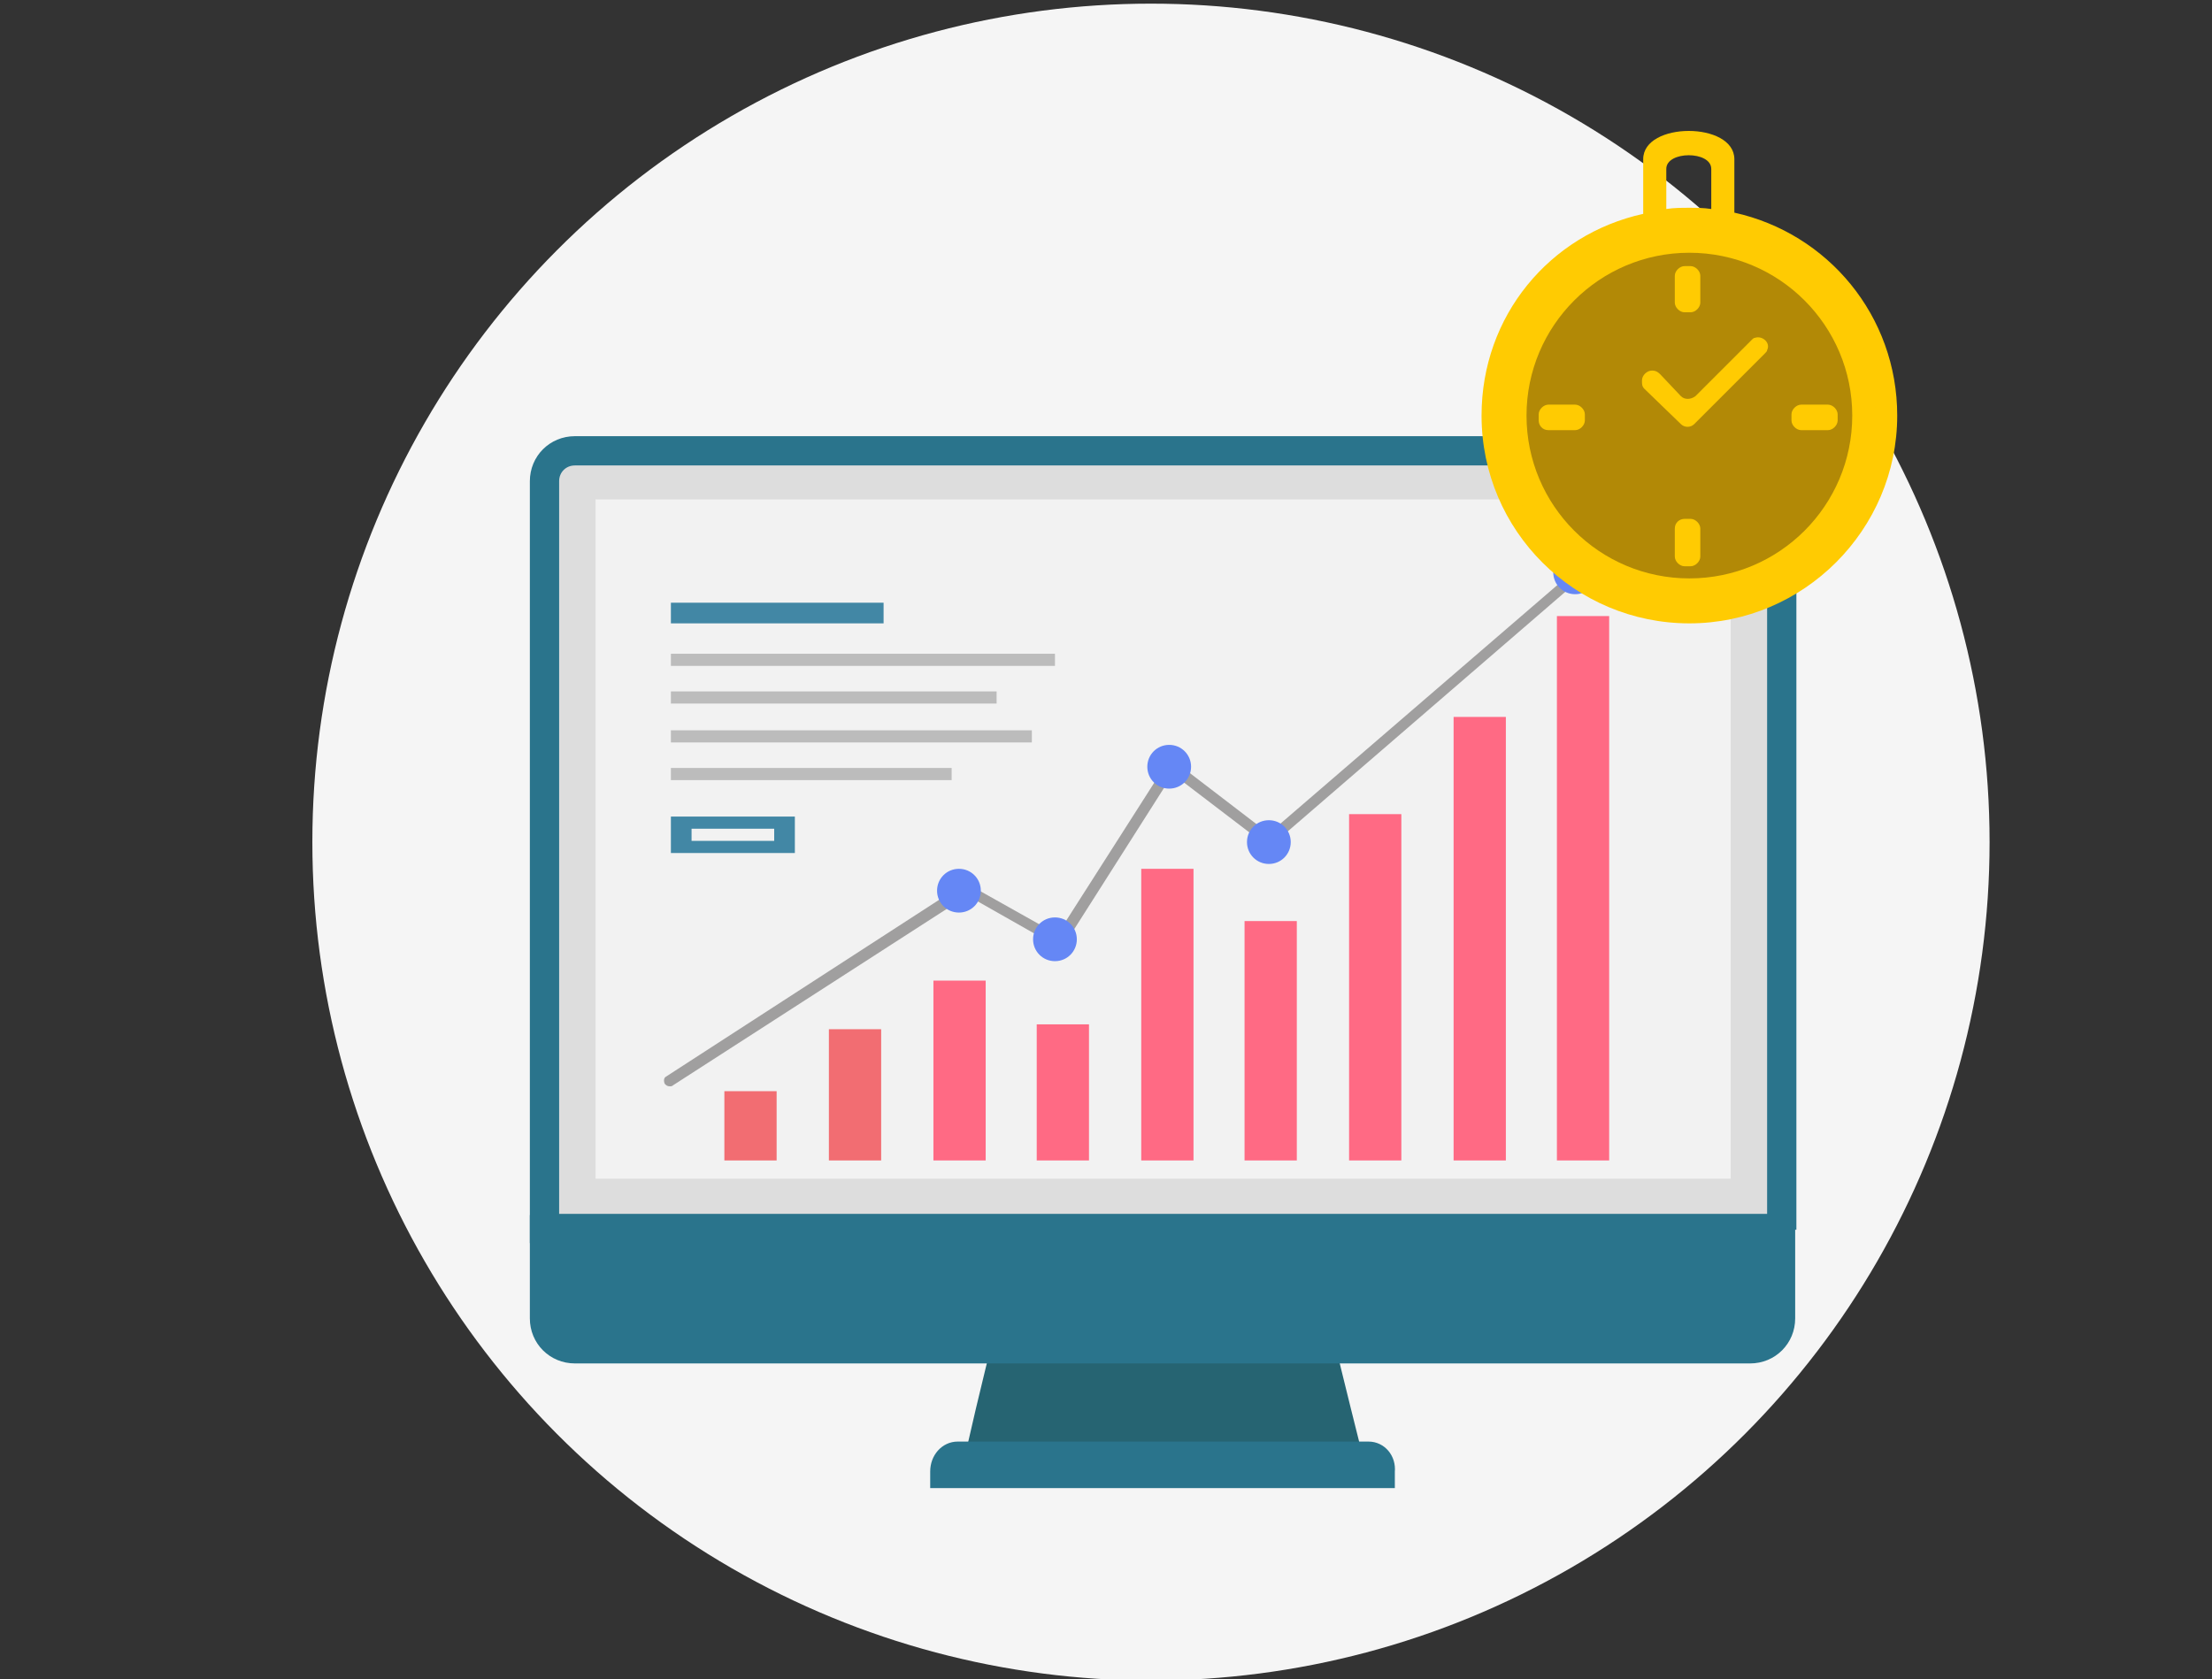 <?xml version="1.0" encoding="utf-8"?>
<!-- Generator: Adobe Illustrator 23.0.2, SVG Export Plug-In . SVG Version: 6.00 Build 0)  -->
<svg version="1.1" id="Layer_1" xmlns="http://www.w3.org/2000/svg" xmlns:xlink="http://www.w3.org/1999/xlink" x="0px" y="0px"
	 viewBox="0 0 182 138.2" style="enable-background:new 0 0 182 138.2;" xml:space="preserve">
<rect x="0" y="0" width="182" height="138.2" fill="#333333" stroke="none"/>
<style type="text/css">
	.st0{fill-rule:evenodd;clip-rule:evenodd;fill:#F5F5F5;}
	.st1{fill:none;}
	.st2{fill:#266472;stroke:#266472;stroke-width:2.409;stroke-miterlimit:10;}
	.st3{fill:#2A748C;stroke:#2A748C;stroke-width:1.33;stroke-miterlimit:10;}
	.st4{fill:#2A748C;stroke:#2A748C;stroke-width:2.409;stroke-miterlimit:10;}
	.st5{fill:#DDDDDD;stroke:#2A748C;stroke-width:2.409;stroke-miterlimit:10;}
	.st6{fill:#F2F2F2;}
	.st7{fill:#4287A5;}
	.st8{fill:#BCBCBC;}
	.st9{fill:#F26D72;}
	.st10{fill:#FF6A84;}
	.st11{fill:#A09F9F;}
	.st12{fill:#6587F5;}
	.st13{fill-rule:evenodd;clip-rule:evenodd;fill:#FFCB02;}
	.st14{fill-rule:evenodd;clip-rule:evenodd;fill:#B28906;}
</style>
<circle id="SVGID_3_" class="st0" cx="94.7" cy="69.3" r="69"/>
<path class="st1" d="M165.6-15.8H25.7V78h1.9c4.5,33.8,33.4,59.8,68.4,59.8s63.9-26.1,68.4-59.8h1.2L165.6-15.8L165.6-15.8z"/>
<g>
	<path class="st2" d="M83.9,106.3c-1.1,4.4-2.2,8.8-3.2,13.2c10,0,20.1,0,30.1,0c-1.1-4.4-2.2-8.8-3.2-13.2
		C99.6,106.3,91.7,106.3,83.9,106.3z"/>
	<path class="st3" d="M112.6,119.3H78.8c-0.9,0-1.6,0.8-1.6,1.8v0.7h36.9v-0.7C114.2,120.1,113.5,119.3,112.6,119.3z"/>
	<path class="st4" d="M44.8,101.2v7.3c0,1.4,1.1,2.5,2.5,2.5H144c1.4,0,2.5-1.1,2.5-2.5v-7.3H44.8z"/>
	<path class="st5" d="M146.6,101.2V39.6c0-1.4-1.1-2.5-2.5-2.5H47.3c-1.4,0-2.5,1.1-2.5,2.5v61.5H146.6z"/>
	<rect x="49" y="41.1" class="st6" width="93.4" height="55.9"/>
</g>
<g>
	<rect x="55.2" y="49.6" class="st7" width="17.5" height="1.7"/>
	<rect x="55.2" y="53.8" class="st8" width="31.6" height="1"/>
	<rect x="55.2" y="56.9" class="st8" width="26.8" height="1"/>
	<rect x="55.2" y="60.1" class="st8" width="29.7" height="1"/>
	<rect x="55.2" y="63.2" class="st8" width="23.1" height="1"/>
	<path class="st7" d="M55.2,67.2v3h10.2v-3H55.2z M63.7,69.2h-6.8v-1h6.8V69.2z"/>
</g>
<g>
	<g>
		<rect x="59.6" y="89.8" class="st9" width="4.3" height="5.7"/>
		<rect x="68.2" y="84.7" class="st9" width="4.3" height="10.8"/>
		<rect x="76.8" y="80.7" class="st10" width="4.3" height="14.8"/>
		<rect x="85.3" y="84.3" class="st10" width="4.3" height="11.2"/>
		<rect x="93.9" y="71.5" class="st10" width="4.3" height="24"/>
		<rect x="102.4" y="75.8" class="st10" width="4.3" height="19.7"/>
		<rect x="111" y="67" class="st10" width="4.3" height="28.5"/>
		<rect x="119.6" y="59" class="st10" width="4.3" height="36.5"/>
		<rect x="128.1" y="50.7" class="st10" width="4.3" height="44.8"/>
	</g>
	<g>
		<path class="st11" d="M55.1,89.4c-0.2,0-0.3-0.1-0.4-0.2c-0.1-0.2-0.1-0.5,0.1-0.6l24.4-15.8c0.1-0.1,0.3-0.1,0.5,0l7.3,4.1
			l9-14.1c0.1-0.1,0.2-0.2,0.3-0.2c0.1,0,0.3,0,0.4,0.1l7.7,5.9l25.3-21.8c0.2-0.2,0.5-0.1,0.6,0c0.2,0.2,0.1,0.5,0,0.6l-25.6,22.1
			c-0.2,0.1-0.4,0.1-0.6,0l-7.6-5.8l-8.9,14c-0.1,0.2-0.4,0.3-0.6,0.2l-7.4-4.2L55.4,89.3C55.3,89.4,55.2,89.4,55.1,89.4L55.1,89.4z
			"/>
	</g>
</g>
<path class="st12" d="M80.7,73.3c0,1-0.8,1.8-1.8,1.8c-1,0-1.8-0.8-1.8-1.8c0-1,0.8-1.8,1.8-1.8C79.9,71.5,80.7,72.3,80.7,73.3z"/>
<path class="st12" d="M88.6,77.3c0,1-0.8,1.8-1.8,1.8c-1,0-1.8-0.8-1.8-1.8c0-1,0.8-1.8,1.8-1.8C87.8,75.5,88.6,76.3,88.6,77.3z"/>
<path class="st12" d="M98,63.1c0,1-0.8,1.8-1.8,1.8c-1,0-1.8-0.8-1.8-1.8c0-1,0.8-1.8,1.8-1.8C97.2,61.3,98,62.1,98,63.1z"/>
<path class="st12" d="M106.2,69.3c0,1-0.8,1.8-1.8,1.8c-1,0-1.8-0.8-1.8-1.8c0-1,0.8-1.8,1.8-1.8C105.4,67.5,106.2,68.3,106.2,69.3z
	"/>
<path class="st12" d="M131.4,47.1c0,1-0.8,1.8-1.8,1.8c-1,0-1.8-0.8-1.8-1.8c0-1,0.8-1.8,1.8-1.8C130.6,45.3,131.4,46.1,131.4,47.1z
	"/>
<g>
	<path class="st1" d="M146,84.5"/>
</g>
<g>
	<path class="st13" d="M142.7,17.5v-4.4c0-3.1-7.5-3.1-7.5,0v4.5c-7.7,1.7-13.3,8.4-13.3,16.6c0,9.5,7.7,17.1,17.1,17.1
		c9.4,0,17.1-7.7,17.1-17.1C156.1,26,150.4,19.2,142.7,17.5z M140.8,17.2c-0.6-0.1-1.3-0.1-1.8-0.1c-0.6,0-1.3,0-1.9,0.1v-3.3
		c0-1.5,3.7-1.5,3.7,0V17.2z"/>
	<circle class="st13" cx="138.8" cy="34.1" r="15.5"/>
	<circle class="st14" cx="139" cy="34.2" r="13.4"/>
	<path class="st13" d="M138.6,21.9h0.5c0.4,0,0.8,0.4,0.8,0.8v2.2c0,0.4-0.4,0.8-0.8,0.8h-0.5c-0.4,0-0.8-0.4-0.8-0.8v-2.2
		C137.8,22.3,138.2,21.9,138.6,21.9z M126.6,34.6v-0.5c0-0.4,0.4-0.8,0.8-0.8h2.2c0.4,0,0.8,0.4,0.8,0.8v0.5c0,0.4-0.4,0.8-0.8,0.8
		h-2.2C126.9,35.4,126.6,35,126.6,34.6z M147.4,34.6v-0.5c0-0.4,0.4-0.8,0.8-0.8h2.2c0.4,0,0.8,0.4,0.8,0.8v0.5
		c0,0.4-0.4,0.8-0.8,0.8h-2.2C147.8,35.4,147.4,35,147.4,34.6z M144.4,27.8c0.6-0.2,1.3,0.4,1,1c0,0.1-0.1,0.2-0.2,0.3l-5.8,5.8
		c-0.3,0.3-0.8,0.3-1.1,0l-3-2.9c-0.2-0.2-0.2-0.4-0.2-0.6v-0.1c0-0.4,0.4-0.8,0.8-0.8h0.1c0.2,0,0.4,0.1,0.6,0.3l1.7,1.8
		c0.3,0.3,0.8,0.3,1.2,0l4.7-4.7C144.2,27.9,144.3,27.8,144.4,27.8z M138.6,42.7h0.5c0.4,0,0.8,0.4,0.8,0.8v2.3
		c0,0.4-0.4,0.8-0.8,0.8h-0.5c-0.4,0-0.8-0.4-0.8-0.8v-2.3C137.8,43,138.2,42.7,138.6,42.7z"/>
</g>
</svg>
